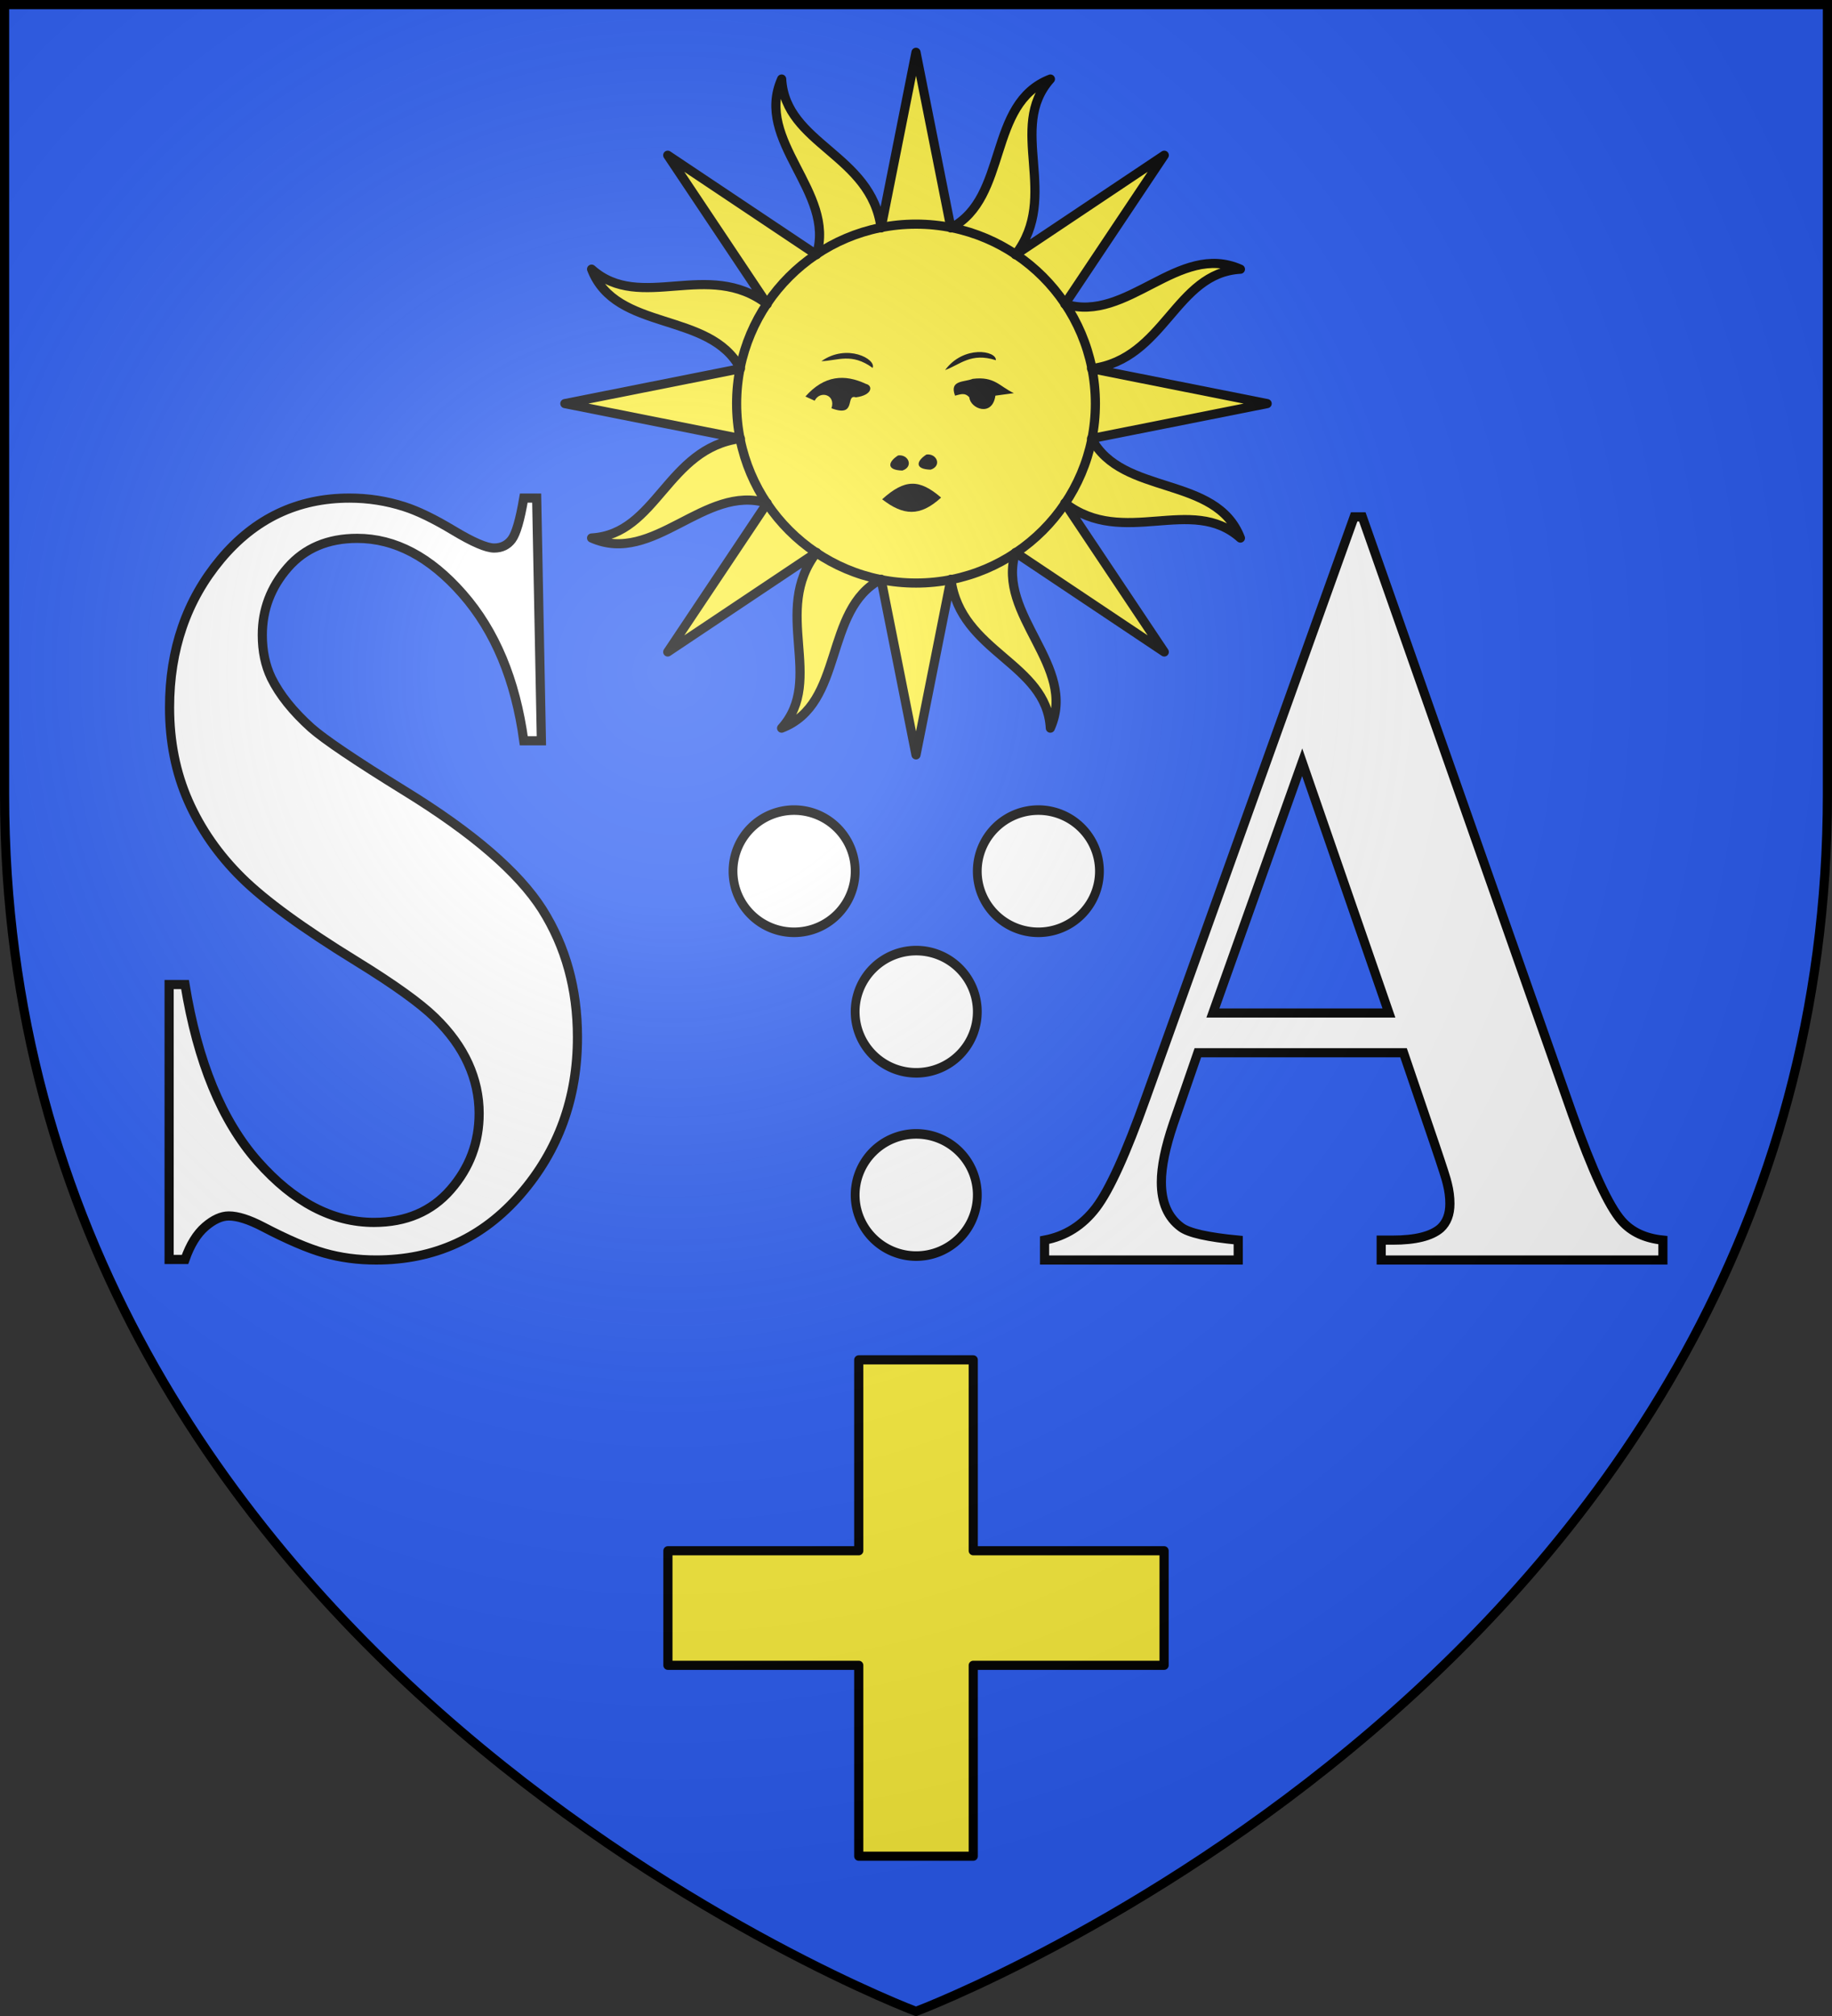 <?xml version="1.0" encoding="UTF-8" standalone="no"?>
<svg
   xmlns:dc="http://purl.org/dc/elements/1.1/"
   xmlns:cc="http://creativecommons.org/ns#"
   xmlns:rdf="http://www.w3.org/1999/02/22-rdf-syntax-ns#"
   xmlns:svg="http://www.w3.org/2000/svg"
   xmlns="http://www.w3.org/2000/svg"
   xmlns:xlink="http://www.w3.org/1999/xlink"
   xmlns:sodipodi="http://sodipodi.sourceforge.net/DTD/sodipodi-0.dtd"
   xmlns:inkscape="http://www.inkscape.org/namespaces/inkscape"
   width="600"
   height="660"
   viewBox="0 0 600 660"
   id="svg2"
   sodipodi:version="0.32"
   inkscape:version="0.46"
   sodipodi:docname="Escut_de_Sallagosa-A.svg"
   inkscape:output_extension="org.inkscape.output.svg.inkscape"
   version="1.0">
  <rect x="0" y="0" width="600" height="660" fill="#333333" stroke="none"/>
  <sodipodi:namedview
     inkscape:window-height="977"
     inkscape:window-width="1280"
     inkscape:pageshadow="2"
     inkscape:pageopacity="0.0"
     guidetolerance="10.0"
     gridtolerance="10.0"
     objecttolerance="10.0"
     borderopacity="1.0"
     bordercolor="#666666"
     pagecolor="#ffffff"
     id="base"
     showgrid="false"
     inkscape:zoom="1.1621212"
     inkscape:cx="300"
     inkscape:cy="330"
     inkscape:window-x="-4"
     inkscape:window-y="-4"
     inkscape:current-layer="layer3"
     inkscape:object-nodes="true"
     inkscape:window-maximized="1" />
  <defs
     id="defs4">
    <radialGradient
       id="Gradient1"
       gradientUnits="userSpaceOnUse"
       cx="-80"
       cy="-80"
       r="405">
      <stop
         style="stop-color:#fff;stop-opacity:0.31"
         offset="0"
         id="stop7" />
      <stop
         style="stop-color:#fff;stop-opacity:0.25"
         offset="0.19"
         id="stop9" />
      <stop
         style="stop-color:#6b6b6b;stop-opacity:0.125"
         offset="0.6"
         id="stop11" />
      <stop
         style="stop-color:#000;stop-opacity:0.125"
         offset="1"
         id="stop13" />
    </radialGradient>
    <clipPath
       id="shield_cut">
      <path
         id="shield"
         d="M -298.5,-298.5 L 298.5,-298.5 L 298.5,-40 C 298.5,246.31 0,358.5 0,358.5 C 0,358.5 -298.5,246.31 -298.5,-40 L -298.5,-298.5 z" />
    </clipPath>
  </defs>
  <g
     id="layer4"
     inkscape:label="Fond écu"
     inkscape:groupmode="layer"
     transform="translate(300,300)">
    <use
       xlink:href="#shield"
       id="use18"
       style="fill:#2b5df2"
       x="0"
       y="0"
       width="600"
       height="660" />
    <g
       id="g7822"
       inkscape:label="Fond écu"
       style="display:inline"
       transform="matrix(0.5,0,0,0.5,-702.242,-184.669)" />
    <g
       id="g7836"
       inkscape:label="Reflet final"
       transform="matrix(0.5,0,0,0.5,-702.242,-184.669)" />
    <g
       id="g7838"
       inkscape:label="Contour final"
       transform="matrix(0.5,0,0,0.5,-702.242,-184.669)" />
  </g>
  <g
     id="layer3"
     inkscape:label="Meubles"
     inkscape:groupmode="layer"
     transform="translate(300,300)">
    <path
       style="font-size:321.994px;font-style:normal;font-variant:normal;font-weight:bold;font-stretch:normal;text-align:start;line-height:100%;writing-mode:lr-tb;text-anchor:start;fill:#ffffff;fill-opacity:1;stroke:#000000;stroke-width:3;stroke-linecap:butt;stroke-linejoin:miter;stroke-opacity:1;font-family:Times New Roman;-inkscape-font-specification:Times New Roman Bold"
       d="M -124.234,-136.934 L -122.687,-57.48 L -128.453,-57.48 C -131.172,-77.402 -137.851,-93.428 -148.492,-105.557 C -159.133,-117.685 -170.64,-123.75 -183.015,-123.75 C -192.578,-123.75 -200.148,-120.556 -205.726,-114.17 C -211.304,-107.783 -214.093,-100.429 -214.093,-92.109 C -214.093,-86.836 -213.109,-82.148 -211.14,-78.047 C -208.422,-72.539 -204.062,-67.09 -198.062,-61.699 C -193.656,-57.832 -183.484,-50.976 -167.547,-41.133 C -145.234,-27.422 -130.187,-14.473 -122.406,-2.285 C -114.719,9.902 -110.875,23.848 -110.875,39.551 C -110.875,59.473 -117.086,76.611 -129.507,90.967 C -141.929,105.322 -157.703,112.5 -176.828,112.5 C -182.828,112.5 -188.5,111.738 -193.843,110.215 C -199.187,108.691 -205.89,105.82 -213.953,101.602 C -218.453,99.258 -222.156,98.086 -225.062,98.086 C -227.5,98.086 -230.078,99.258 -232.797,101.602 C -235.515,103.945 -237.718,107.52 -239.406,112.324 L -244.609,112.324 L -244.609,22.324 L -239.406,22.324 C -235.281,47.637 -227.336,66.943 -215.57,80.244 C -203.804,93.545 -191.125,100.195 -177.531,100.195 C -167.031,100.195 -158.664,96.621 -152.429,89.473 C -146.195,82.324 -143.078,74.004 -143.078,64.512 C -143.078,58.887 -144.273,53.438 -146.664,48.164 C -149.054,42.891 -152.687,37.881 -157.562,33.135 C -162.437,28.389 -171.062,22.207 -183.437,14.59 C -200.781,3.926 -213.25,-5.156 -220.843,-12.656 C -228.437,-20.156 -234.273,-28.535 -238.351,-37.793 C -242.429,-47.051 -244.468,-57.246 -244.468,-68.379 C -244.468,-87.363 -238.89,-103.535 -227.734,-116.895 C -216.578,-130.254 -202.515,-136.933 -185.547,-136.934 C -179.359,-136.933 -173.359,-135.996 -167.547,-134.121 C -163.14,-132.715 -157.773,-130.107 -151.445,-126.299 C -145.117,-122.49 -140.687,-120.586 -138.156,-120.586 C -135.719,-120.586 -133.797,-121.523 -132.39,-123.398 C -130.984,-125.273 -129.672,-129.785 -128.453,-136.934 L -124.234,-136.934 z"
       id="text7867" />
    <path
       style="font-size:321.994px;font-style:normal;font-variant:normal;font-weight:bold;font-stretch:normal;text-align:start;line-height:100%;writing-mode:lr-tb;text-anchor:start;fill:#ffffff;fill-opacity:1;stroke:#000000;stroke-width:3;stroke-linecap:butt;stroke-linejoin:miter;stroke-opacity:1;font-family:Times New Roman;-inkscape-font-specification:Times New Roman Bold"
       d="M 159.671,44.648 L 92.312,44.648 L 84.296,67.852 C 81.671,75.586 80.359,81.973 80.359,87.012 C 80.359,93.691 82.515,98.613 86.827,101.777 C 89.359,103.652 95.593,105.059 105.531,105.996 L 105.531,112.5 L 42.109,112.5 L 42.109,105.996 C 48.952,104.707 54.577,101.162 58.984,95.361 C 63.39,89.561 68.827,77.578 75.296,59.414 L 143.499,-130.781 L 146.171,-130.781 L 214.937,64.688 C 221.499,83.203 226.89,94.863 231.109,99.668 C 234.296,103.301 238.796,105.41 244.609,105.996 L 244.609,112.5 L 152.359,112.5 L 152.359,105.996 L 156.156,105.996 C 163.562,105.996 168.765,104.707 171.765,102.129 C 173.827,100.254 174.859,97.559 174.859,94.043 C 174.859,91.934 174.577,89.766 174.015,87.539 C 173.827,86.484 172.421,82.09 169.796,74.355 L 159.671,44.648 z M 154.89,31.641 L 126.484,-50.449 L 97.234,31.641 L 154.89,31.641 z"
       id="text7871" />
    <path
       style="opacity:1;fill:#fcef3c;fill-opacity:1;fill-rule:nonzero;stroke:#000000;stroke-width:3;stroke-linecap:butt;stroke-linejoin:round;stroke-miterlimit:4;stroke-dasharray:none;stroke-dashoffset:0;stroke-opacity:1"
       d="M -18.75,145.188 L -18.75,207.688 L -81.25,207.688 L -81.25,245.188 L -18.75,245.188 L -18.75,307.688 L 18.75,307.688 L 18.75,245.188 L 81.25,245.188 L 81.25,207.688 L 18.75,207.688 L 18.75,145.188 L -18.75,145.188 z"
       id="rect7854" />
    <g
       id="g7894">
      <path
         transform="matrix(0.986,0,0,1.073,-300,-306.301)"
         d="M 324.625,370.47 A 20.289,18.644 0 1 1 284.047,370.47 A 20.289,18.644 0 1 1 324.625,370.47 z"
         sodipodi:ry="18.644003"
         sodipodi:rx="20.289062"
         sodipodi:cy="370.4696"
         sodipodi:cx="304.33594"
         id="path7859"
         style="opacity:1;fill:#ffffff;fill-opacity:1;fill-rule:nonzero;stroke:#000000;stroke-width:2.917;stroke-linecap:butt;stroke-linejoin:round;stroke-miterlimit:4;stroke-dasharray:none;stroke-dashoffset:0;stroke-opacity:1"
         sodipodi:type="arc" />
      <use
         height="660"
         width="600"
         transform="translate(0,-60)"
         id="use7861"
         xlink:href="#path7859"
         y="0"
         x="0" />
      <use
         height="660"
         width="600"
         transform="translate(-40,-46)"
         id="use7863"
         xlink:href="#use7861"
         y="0"
         x="0" />
      <use
         height="660"
         width="600"
         transform="translate(80,0)"
         id="use7865"
         xlink:href="#use7863"
         y="0"
         x="0" />
    </g>
    <g
       id="g7824"
       inkscape:label="Meubles"
       style="display:inline"
       transform="matrix(0.5,0,0,0.5,-150,-317.37)">
      <path
         style="opacity:1;fill:#fcef3c;fill-opacity:1;stroke:#000000;stroke-width:6;stroke-linecap:butt;stroke-linejoin:round;stroke-miterlimit:4;stroke-opacity:1"
         d="M 300,69 L 277.125,183.969 C 270.807,135.77 214.415,129.409 212,86.5 C 193.878,127.078 247.608,160.502 234.844,201.5 L 137.375,136.375 L 202.531,233.875 C 163.97,204.192 119.562,239.615 87.5,210.969 C 103.378,252.476 165.036,238.109 185,276.125 L 70,299 L 184.969,321.875 C 136.77,328.193 130.409,384.585 87.5,387 C 128.078,405.122 161.502,351.392 202.5,364.156 L 137.375,461.625 L 234.875,396.469 C 205.192,435.03 240.615,479.438 211.969,511.5 C 253.476,495.622 239.109,433.964 277.125,414 L 300,529 L 322.875,414.031 C 329.193,462.23 385.585,468.591 388,511.5 C 406.122,470.922 352.392,437.498 365.156,396.5 L 462.625,461.625 L 397.469,364.125 C 436.03,393.808 480.438,358.385 512.5,387.031 C 496.622,345.524 434.964,359.891 415,321.875 L 530,299 L 415,276.125 C 463.227,269.827 469.582,213.415 512.5,211 C 471.922,192.878 438.498,246.608 397.5,233.844 L 462.625,136.375 L 365.125,201.531 C 394.808,162.97 359.385,118.562 388.031,86.5 C 346.524,102.378 360.891,164.036 322.875,184 L 300,69 z"
         id="rect4698" />
      <path
         style="fill:#000000;fill-opacity:1;fill-rule:evenodd;stroke:none;stroke-width:2.601px;stroke-linecap:butt;stroke-linejoin:miter;stroke-opacity:1"
         d="M 277.814,361.656 C 291.739,372.407 302.607,373.217 316.449,360.539 C 302.133,348.258 292.74,348.252 277.814,361.656 z"
         id="path6604"
         sodipodi:nodetypes="ccc" />
      <path
         style="fill:#000000;fill-opacity:1;fill-rule:evenodd;stroke:none;stroke-width:2.601px;stroke-linecap:butt;stroke-linejoin:miter;stroke-opacity:1"
         d="M 244.633,302.066 C 247.619,293.051 237.048,290.178 233.621,297.111 L 227.564,294.358 C 239.966,280.347 253.341,279.594 267.208,286.098 C 271.844,287.17 271.646,293.462 260.601,294.908 C 253.415,292.585 261.542,308.418 244.633,302.066 z"
         id="path6606"
         sodipodi:nodetypes="cccccc" />
      <path
         style="fill:#000000;fill-opacity:1;fill-rule:evenodd;stroke:none;stroke-width:2.601px;stroke-linecap:butt;stroke-linejoin:miter;stroke-opacity:1"
         d="M 238.026,271.232 C 248.587,270.966 257.793,265.506 271.613,275.637 C 274.07,269.808 254.735,259.437 238.026,271.232 z"
         id="path6608"
         sodipodi:nodetypes="ccc" />
      <path
         style="fill:#000000;fill-opacity:1;fill-rule:evenodd;stroke:none;stroke-width:2.601px;stroke-linecap:butt;stroke-linejoin:miter;stroke-opacity:1"
         d="M 319.059,277.051 C 328.994,273.456 335.998,265.362 352.314,270.598 C 352.8,264.292 331.177,260.573 319.059,277.051 z"
         id="path6610"
         sodipodi:nodetypes="ccc" />
      <path
         style="fill:#000000;fill-opacity:1;fill-rule:evenodd;stroke:none;stroke-width:2.601px;stroke-linecap:butt;stroke-linejoin:miter;stroke-opacity:1"
         d="M 334.934,294.908 C 331.814,291.41 328.693,293.132 325.573,293.807 C 321.644,283.464 331.639,285.057 337.136,282.795 C 351.636,281.023 354.572,287.744 364.116,292.155 L 352.003,293.807 C 350.002,308.006 335.553,302.368 334.934,294.908 z"
         id="path6612"
         sodipodi:nodetypes="cccccc" />
      <path
         style="fill:#000000;fill-opacity:1;fill-rule:evenodd;stroke:none;stroke-width:2.601px;stroke-linecap:butt;stroke-linejoin:miter;stroke-opacity:1"
         d="M 306.852,332.35 C 313.66,331.487 317.133,339.818 309.605,342.261 C 298.582,341.984 300.529,336.293 306.852,332.35 z"
         id="path6614" />
      <path
         style="fill:#000000;fill-opacity:1;fill-rule:evenodd;stroke:none;stroke-width:2.601px;stroke-linecap:butt;stroke-linejoin:miter;stroke-opacity:1"
         d="M 288.3,332.932 C 295.108,332.069 298.581,340.4 291.053,342.843 C 280.03,342.566 281.977,336.875 288.3,332.932 z"
         id="path6616"
         sodipodi:nodetypes="ccc" />
      <path
         style="opacity:1;fill:none;fill-opacity:1;stroke:#000000;stroke-width:6;stroke-linecap:butt;stroke-linejoin:round;stroke-miterlimit:4;stroke-opacity:1"
         d="M 417.5,299 C 417.5,363.86 364.86,416.5 300,416.5 C 235.14,416.5 182.5,363.86 182.5,299 C 182.5,234.14 235.14,181.5 300,181.5 C 364.86,181.5 417.5,234.14 417.5,299 z"
         id="path4721" />
    </g>
  </g>
  <g
     id="layer2"
     inkscape:label="Reflet final"
     inkscape:groupmode="layer"
     transform="translate(300,300)"
     sodipodi:insensitive="true">
    <use
       xlink:href="#shield"
       id="use22"
       style="fill:url(#Gradient1)"
       x="0"
       y="0"
       width="600"
       height="660" />
  </g>
  <g
     id="layer1"
     inkscape:label="Contour final"
     inkscape:groupmode="layer"
     transform="translate(300,300)"
     sodipodi:insensitive="true">
    <use
       xlink:href="#shield"
       style="fill:none;stroke:#000000;stroke-width:3"
       id="use25"
       x="0"
       y="0"
       width="600"
       height="660" />
  </g>
</svg>

